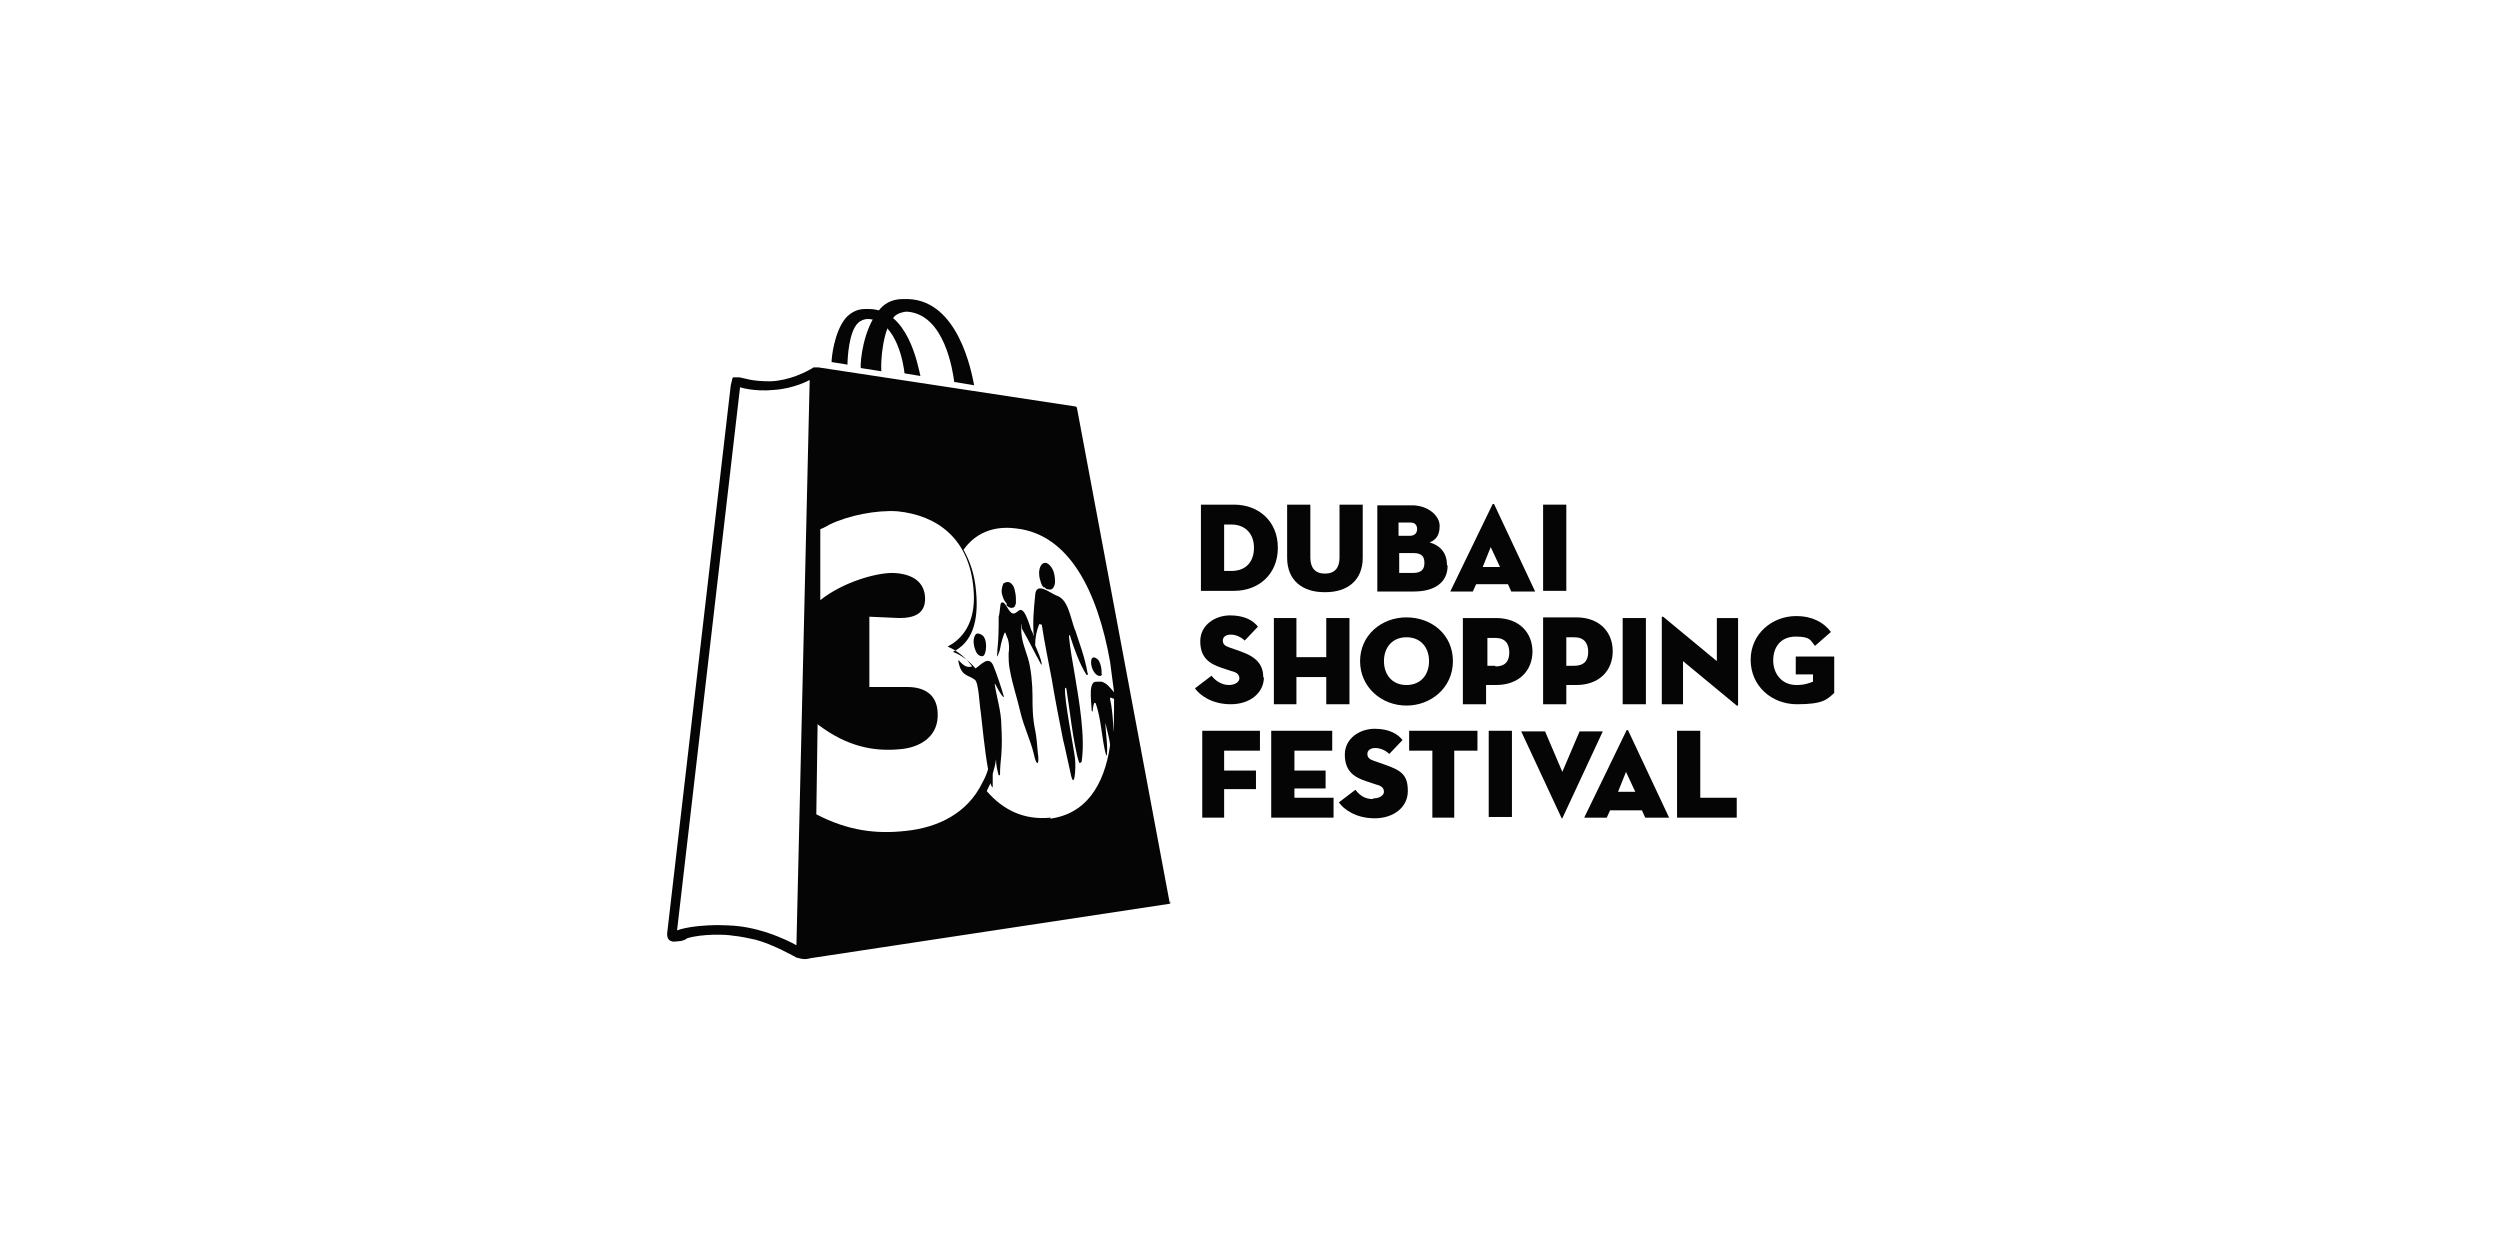 <?xml version="1.0" encoding="UTF-8"?>
<svg id="Layer_1" xmlns="http://www.w3.org/2000/svg" version="1.1" viewBox="0 0 377 190">
  <!-- Generator: Adobe Illustrator 29.7.1, SVG Export Plug-In . SVG Version: 2.1.1 Build 8)  -->
  <defs>
    <style>
      .st0 {
        fill: #050505;
      }
    </style>
  </defs>
  <g>
    <path class="st0" d="M192.7,82.6c0-4-2.9-6.5-6.6-6.5h-5v13h5c3.7,0,6.6-2.5,6.6-6.5M184.6,86.2v-7.1h1.1c2.1,0,3.4,1.4,3.4,3.5s-1.2,3.5-3.4,3.5h-1.1Z"/>
    <path class="st0" d="M199.9,89.3c3.2,0,5.6-1.7,5.6-5.2v-8h-3.5v8c0,1.5-.7,2.4-2.2,2.4s-2.2-.9-2.2-2.4v-8h-3.5v8c0,3.5,2.4,5.2,5.6,5.2"/>
    <path class="st0" d="M218.2,85.2c0-2-1.2-3-2.6-3.4.9-.4,1.5-1,1.5-2.5s-1.7-3.1-4.2-3.1h-5.2v13h5.5c3.2,0,5.1-1.4,5.1-3.9M211,78.8h1.7c.7,0,1,.4,1,1s-.4,1-1.1,1h-1.7v-2h.1ZM211,86.3v-2.9h2.1c1.4,0,1.7.6,1.7,1.5s-.4,1.5-1.7,1.5h-2.1Z"/>
    <path class="st0" d="M222.5,88.1h4.9l.5,1.1h3.6l-6.2-13.2c0,0-.1,0-.2,0l-6.4,13.2h3.4l.5-1.1h-.1ZM224.8,82.5l1.4,3h-2.6l1.2-3h0Z"/>
    <rect class="st0" x="232.7" y="76.1" width="3.5" height="13"/>
    <path class="st0" d="M190.5,102.2c0-1.9-.9-3.1-3.5-4l-1.7-.6c-.6-.2-.9-.5-.9-1s.4-.9,1.2-.9,1.6.4,2.1.9l2-2.1c-.7-.9-2-1.7-4.2-1.7s-4.5,1.4-4.5,3.9,1.4,3.4,3.2,4l1.5.5c.9.2,1.2.6,1.2,1.1s-.6,1-1.6,1-2-.6-2.6-1.4l-2.5,1.9c.7,1,2.5,2.4,5.4,2.4s5-1.7,5-4.1"/>
    <polygon class="st0" points="203.5 93.2 200 93.2 200 99.1 195.5 99.1 195.5 93.2 192.1 93.2 192.1 106.2 195.5 106.2 195.5 102.1 200 102.1 200 106.2 203.5 106.2 203.5 93.2"/>
    <path class="st0" d="M212.1,106.4c3.7,0,7-2.7,7-6.7s-3.2-6.6-7-6.6-7,2.7-7,6.6,3.2,6.7,7,6.7M212.1,96.1c2.2,0,3.4,1.6,3.4,3.6s-1.2,3.6-3.4,3.6-3.4-1.6-3.4-3.6,1.2-3.6,3.4-3.6"/>
    <path class="st0" d="M231.1,98.3c0-2.9-2-5.1-5.5-5.1h-5v13h3.5v-2.9h1.5c3.5,0,5.5-2.2,5.5-5.1M225.5,100.4h-1.2v-4.2h1.2c1.5,0,2.1.9,2.1,2.2s-.6,2.1-2.1,2.1"/>
    <path class="st0" d="M232.7,106.2h3.5v-2.9h1.5c3.5,0,5.5-2.2,5.5-5.1s-2-5.1-5.5-5.1h-5v13h0ZM236.2,96.1h1.2c1.5,0,2.1.9,2.1,2.2s-.6,2.1-2.1,2.1h-1.2v-4.2h0Z"/>
    <rect class="st0" x="244.7" y="93.2" width="3.5" height="13"/>
    <path class="st0" d="M253.8,99.7l8.1,6.7c.1,0,.2,0,.2,0v-13.2h-3.2v6.5l-8.1-6.7c-.2,0-.2,0-.2,0v13.2h3.2v-6.5h0Z"/>
    <path class="st0" d="M270.8,99.1v2.6h2.6v1.1c-.6.2-1.2.5-2.5.5-2.2,0-3.5-1.7-3.5-3.7s1.1-3.6,3.4-3.6,2.2.6,2.9,1.4l2.4-2.1c-1.1-1.5-2.9-2.4-5.2-2.4-3.7,0-6.9,2.7-6.9,6.6s3.1,6.7,7,6.7,4.5-.7,5.6-1.7v-5.5h-5.8Z"/>
    <polygon class="st0" points="190 113.2 190 110.2 181.3 110.2 181.3 123.3 184.6 123.3 184.6 119 189.4 119 189.4 116.2 184.6 116.2 184.6 113.2 190 113.2"/>
    <polygon class="st0" points="200.9 113.2 200.9 110.2 191.7 110.2 191.7 123.3 201.1 123.3 201.1 120.3 195.2 120.3 195.2 118.9 199.9 118.9 199.9 116.2 195.2 116.2 195.2 113.2 200.9 113.2"/>
    <path class="st0" d="M207,120.5c-1.2,0-2-.6-2.6-1.4l-2.5,1.9c.7,1,2.5,2.4,5.4,2.4s5-1.7,5-4.1-.9-3.1-3.5-4l-1.7-.6c-.6-.2-.9-.5-.9-1s.4-.9,1.2-.9,1.6.4,2.1.9l2-2.1c-.7-.9-2-1.7-4.2-1.7s-4.5,1.4-4.5,3.9,1.4,3.4,3.2,4l1.5.5c.9.2,1.2.6,1.2,1.1s-.6,1-1.6,1"/>
    <polygon class="st0" points="219.3 123.3 219.3 113.2 222.8 113.2 222.8 110.2 212.5 110.2 212.5 113.2 216 113.2 216 123.3 219.3 123.3"/>
    <rect class="st0" x="224.5" y="110.2" width="3.5" height="13"/>
    <path class="st0" d="M235.6,123.4l6.1-13.1h-3.5l-2.6,6.1-2.6-6.1h-3.6l6.1,13.1c0,0,.1,0,.2,0"/>
    <path class="st0" d="M242.7,122.2h4.9l.5,1.1h3.6l-6.2-13.2c0,0-.1,0-.2,0l-6.4,13.2h3.4l.5-1.1h-.1ZM245.2,116.4l1.4,3h-2.6l1.2-3h0Z"/>
    <polygon class="st0" points="252.9 110.2 252.9 123.3 261.9 123.3 261.9 120.3 256.4 120.3 256.4 110.2 252.9 110.2"/>
  </g>
  <path class="st0" d="M132.9,55.9c-.1-1.4.2-6.4,2-8.2.4-.4,1.2-.7,1.9-.7,5.7.4,6.9,9.1,7.1,10.6l3,.5c-.4-2.1-2.4-12.7-9.9-13h-.9c-1.6,0-2.9.7-3.7,1.9-2.2,2.7-2.7,7.5-2.6,8.5l3.2.5h-.1Z"/>
  <path class="st0" d="M127.8,55.1c0-1.1.2-5.1,1.6-6.4.4-.4,1-.6,1.5-.6,4.4.2,5.4,7.1,5.5,8.2l2.4.4c-.4-1.7-1.9-10-7.7-10.1h-.7c-1.2,0-2.2.6-2.9,1.4-1.7,2.1-2.1,5.9-2.1,6.6l2.5.4h-.1Z"/>
  <g>
    <path class="st0" d="M176.4,136.2l-14-74.7c0,0-.1-.2-.2-.2,0,0-38.7-5.9-38.8-5.9-.2,0-.5,0-.7,0-1.1.7-3.7,2-6.5,2.1-2.9,0-3.6-.4-4.7-.6-.2,0-.7,0-.9,0-.2,0-.2.5-.4,1.2,0,0-9.5,81.8-9.6,82.7,0,.9.4,1.1.9,1.2,0,0,.5,0,1.2-.1.4-.1.7-.2.9-.4,2.2-.7,5.9-.6,6.9-.4,1.2.1,2.4.4,3.4.6,2.7.7,6,2.6,6.2,2.7.5.1,1.1.4,2.1.1l54.1-8.2c.2,0,.2-.1.2-.4h0ZM120.2,142.6s-4.4-2.6-9.5-3c-5.9-.4-8.6.7-8.6.7l9.5-81.9s2.1.7,5.1.4c3.1-.2,5.4-1.5,5.4-1.5l-2,85.3h0ZM123.4,109.3c4.5,3.4,8.5,4,12.1,3.7,3.2-.2,6.1-1.9,5.9-5.5-.1-2.7-1.9-3.9-4.6-3.9h-5.7v-10.6l4.5.2c2.2,0,4-.6,3.9-3.1-.1-2.2-1.7-3.6-4.9-3.7-2.6,0-7.5,1.4-10.9,4.1v-10.7c.6-.2,1-.5,1.4-.7h0c2.9-1.4,7.1-2.2,10.2-2,6.1.6,10.9,4.2,11.5,11.7.4,4.2-1,7.2-3.9,8.7,1.4.6,2.7,1.6,3.7,3-.7.2-1.2,0-2-.9,0,0-.1,0-.1,0,.4,2.4,1.4,2.1,2.5,2.9.6.4.7,3.9.9,4.9.2,1.7.6,5.9,1.1,8.6-.2.7-.5,1.4-.9,2.1h0c-2.2,4.5-6.6,6.7-11.5,7.2-4.4.5-8.7,0-13.5-2.5l.2-14h0v.4ZM158.4,123.3c-3.9.4-7.1-1.1-9.6-4,.2-.4.4-.9.6-1.2,0,.2.1.4.2.6,0,0,.1,0,.1,0v-2c.2-.7.4-1.4.5-2.2,0,.9.2,1.7.4,2.4,0,0,.2,0,.2,0,0-1.1.1-2.1.2-3.1.1-1.4.1-2.7,0-4.4,0-2.1-.7-4.2-1-6.2,0,0,0-.2.1,0,.4.7.7,1.4,1.2,1.9,0,0,.1,0,.1,0-.4-1.4-1.1-3.5-1.6-4.7-.7-1.7-2,0-2.7.4-.9-1.1-2.1-2-3.4-2.5,2.9-1.4,3.9-4.6,3.5-9-.2-2.6-.9-4.6-1.9-6.4,1.7-2.4,4.4-3.7,8-3.2,7.9.9,12.2,9.4,14.1,20.1.2,1.6.4,3.1.6,4.6-.6-.7-1.1-1.4-1.9-1.6h-.6c-.4,0-.7,0-.9.7s-.1,1.9,0,3.2c0,0,0,.6.1.6s.1-.2.1-.4.1-.6.2-.9c0,0,.1,0,.2,0,.9,2.4.9,5.4,1.6,7.9,0,0,.1,0,.1,0,.2-1.4-.2-3.4-.2-4.9h0c.2,1.1.6,2.2.7,3.4h0c-.9,6.1-3.7,10.5-9.4,11.1h-.1.5ZM167.9,111.6c0-1.4,0-3.9-.5-6.2,0-.2,0-.4,0-.2,0,0,.2,0,.6.2,0,2.2,0,4.2-.2,6.2h.1,0Z"/>
    <path class="st0" d="M166.1,101.6c.1-.7-.2-1.9-.6-2.2s-.7-.4-.9,0h0c-.2.7.1,1.7.6,2.2.4.4.9.5,1,0h-.1Z"/>
    <path class="st0" d="M157.5,88.5c.2.4.6.4.9.4.4,0,.7-.6.7-1.2s-.1-1.4-.4-1.9c-.9-1.6-1.9-.9-2,.4,0,.4,0,.9.2,1.4.1.4.2.7.5,1h.1Z"/>
    <path class="st0" d="M151.8,91.3c.2.2.7.6,1.2.2,0,0,.1-.2.2-.5v-.7c0-.5-.1-1-.2-1.4-.1-.4-.2-.6-.5-.9-.4-.4-.9-.2-1.2,0-.2.5-.4,1.2-.1,1.9.1.5.4.9.6,1.1h0v.2Z"/>
    <path class="st0" d="M147.2,95.6h0c-.6.6-.4,1.9,0,2.7.2.5.9.9,1.2.5.4-.6.4-2.1,0-2.7-.2-.4-.9-.7-1.2-.5h0Z"/>
    <path class="st0" d="M162.2,95.3c-.9-2.5-1.1-4.9-2.9-5.5-1-.4-3.1-2.2-3.2,0-.2,2.1-.4,3.9-.2,6.2-.1-.4-.2-.7-.4-1-.2-.7-.7-2.2-1.1-2.7-.7-.9-1,.4-1.7.2s-1.1-2-1.7-1.6c-.2,0-.2,1.6-.4,2.1,0,1.6,0,3.4-.2,5v.4c0,0-.1.5,0,.6,0,0,.4-.9.4-1.1.2-1.2.5-2,.7-2.5h.1c.1.2.2.6.4,1,.2.7.2,1.5.1,2.1,0,.9,0,1.7.2,2.6.4,2.2,1.1,4.2,1.6,6.4.5,2.1,1.5,4.1,2,6.2.4,2,.9,1.7.6-.2-.1-1.1-.2-2.5-.4-3.4-.4-1.9-.4-3.6-.4-5.2s-.2-4.1-.7-5.7-1-2.7-1-4.4.1,0,.1,0c1,1.7,1.9,3.6,2.9,5.4,0,0,.2,0,.1,0-.1-.9-.6-1.9-1-2.9,0-1.1.2-2.2.6-3.1,0-.2.2,0,.4,0,.4,2.7,1,5.5,1.5,8.2.5,3,1.1,6.1,1.7,9.1.4,1.6.7,3.2,1.1,4.9.6,3.2.9-.6.7-2.1-.2-1.7-1.6-8.6-1.5-10.5,0-.2.1,0,.2,0,.4,2.4,1.1,8.7,1.9,11.1,0,.2.2.2.4,0,.6-3.7-.4-9.4-1-13-.4-2.4-.7-3.9-.9-5.9,0-.2.2-.4.2,0,.6,1.9,1.4,4.1,2.4,5.7.1.2.4,0,.2-.2-.4-2.4-1.2-4.4-1.9-6.6h0v.4h0Z"/>
  </g>
</svg>